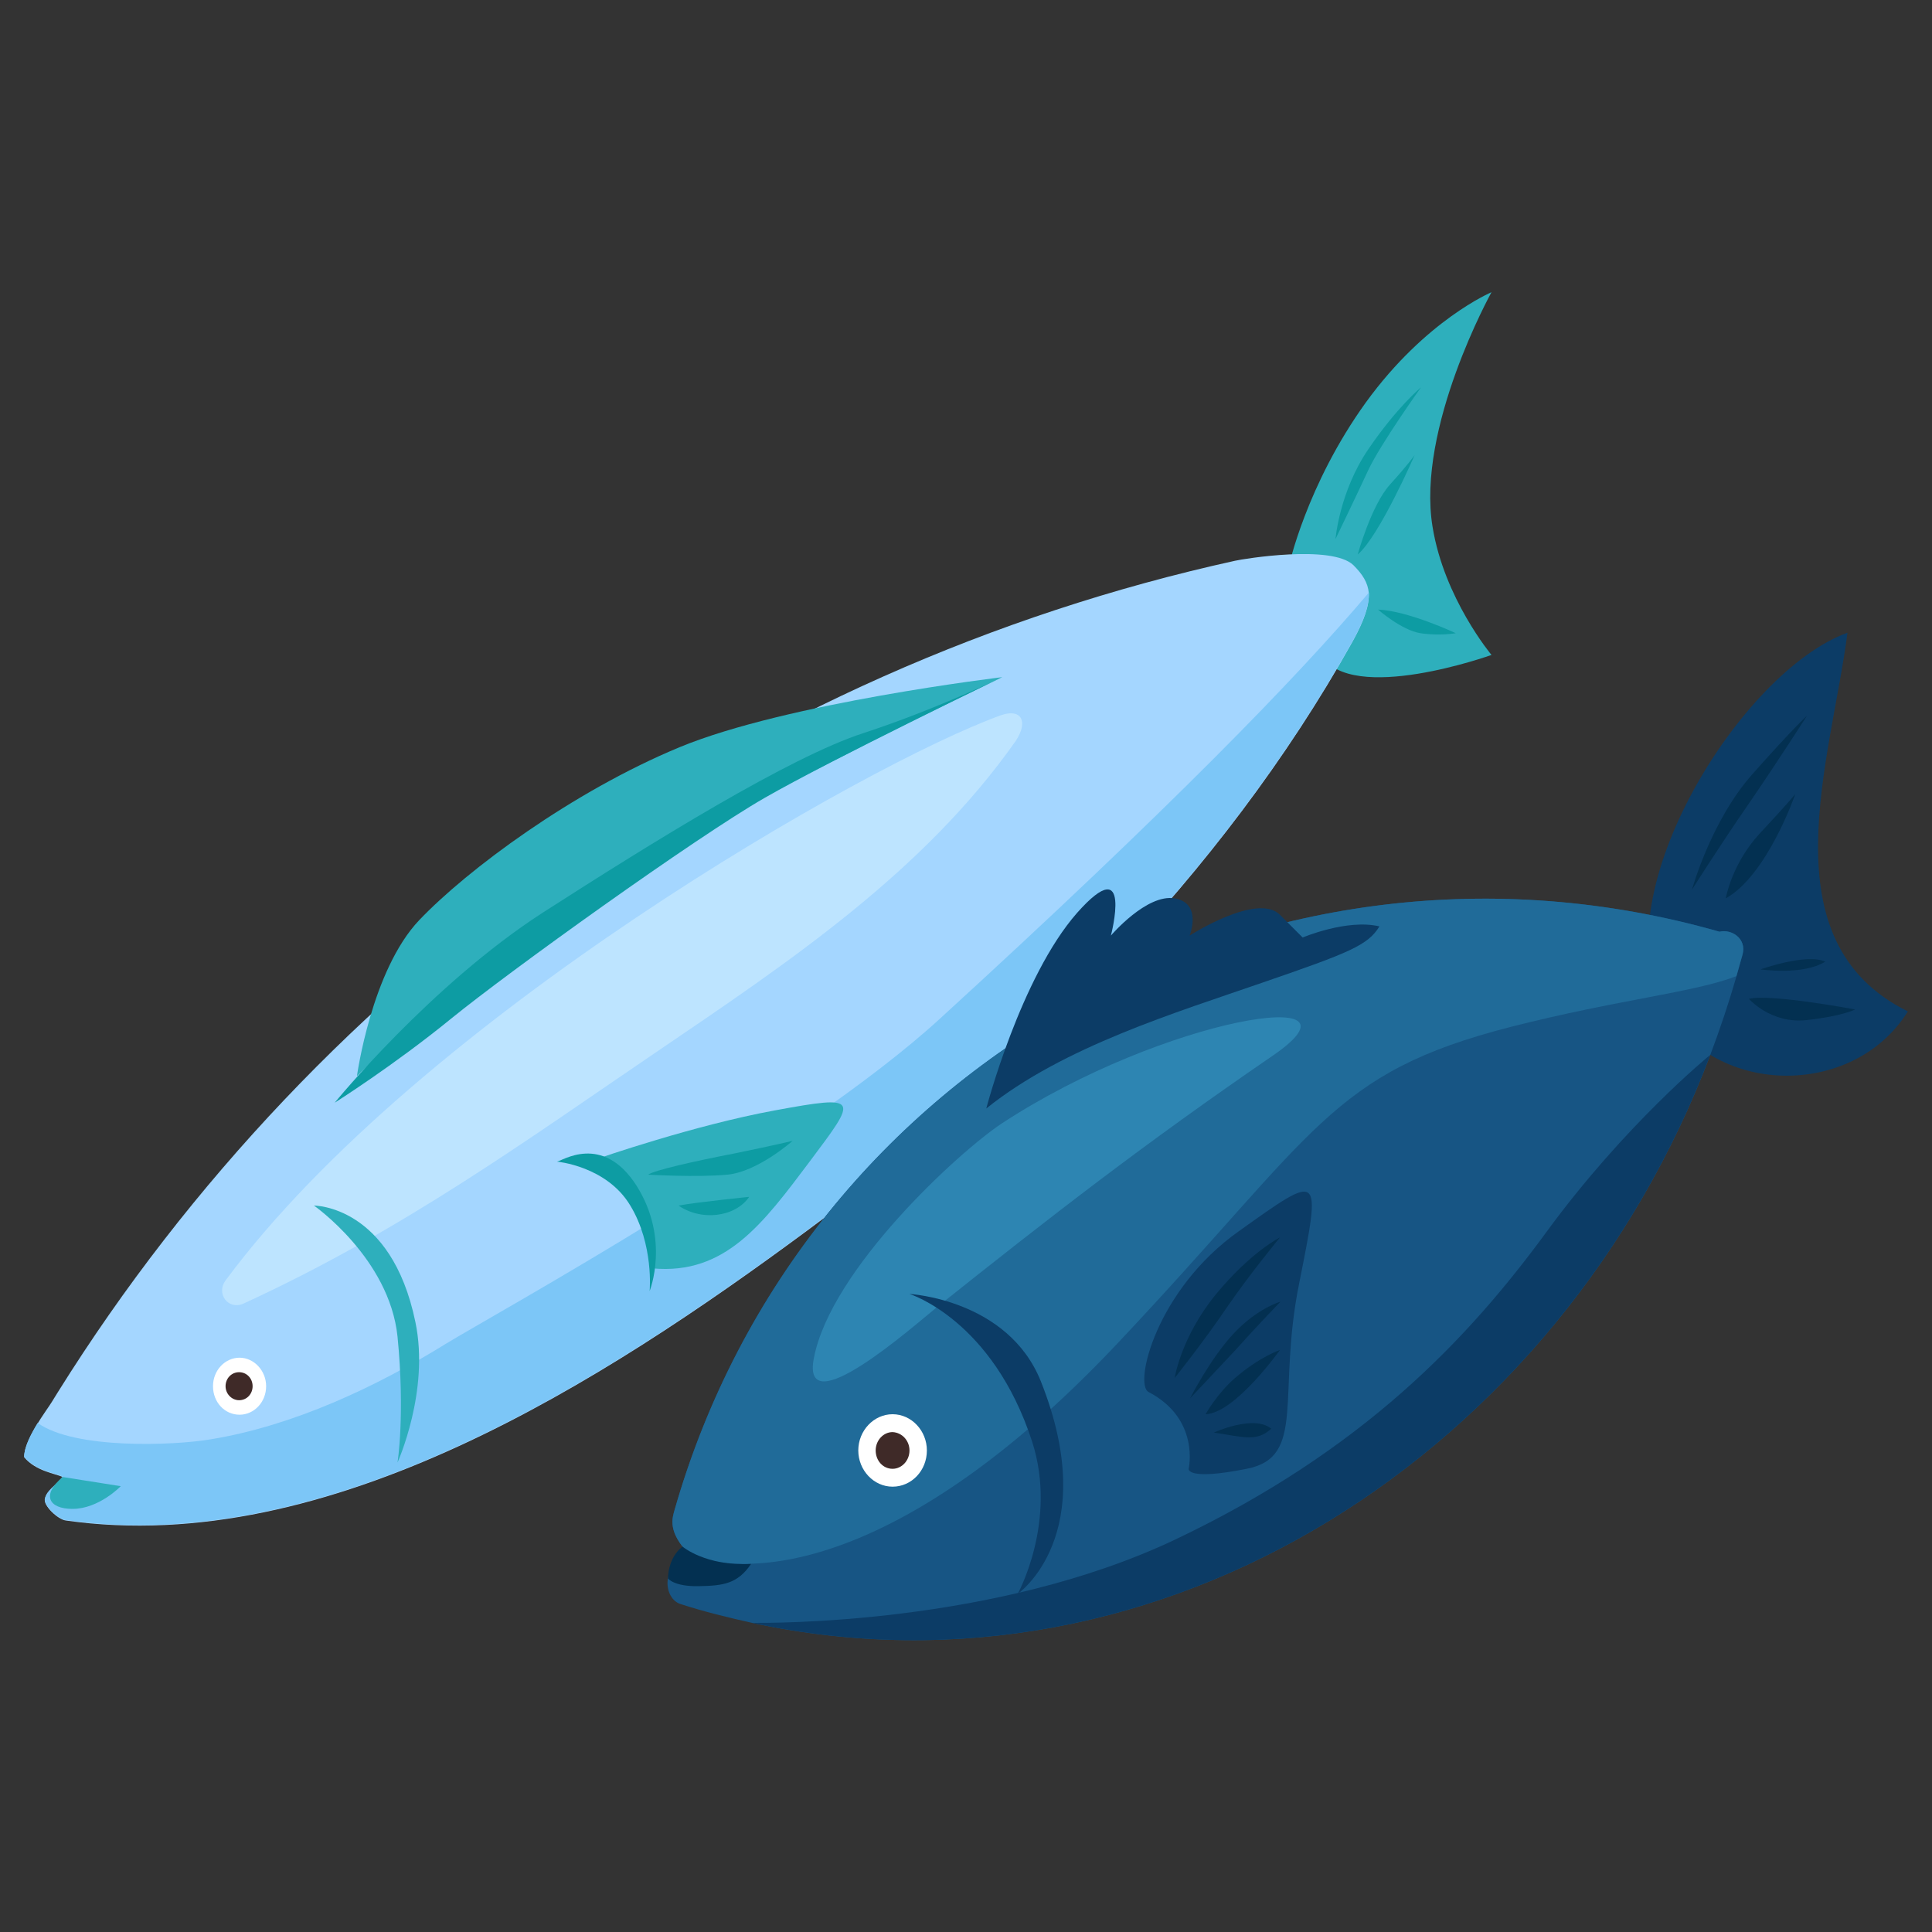 <?xml version="1.0" encoding="utf-8"?>
<!-- Generator: Adobe Illustrator 24.3.0, SVG Export Plug-In . SVG Version: 6.00 Build 0)  -->
<svg version="1.1" id="圖層_1" xmlns="http://www.w3.org/2000/svg" xmlns:xlink="http://www.w3.org/1999/xlink" x="0px" y="0px"
	 width="400px" height="400px" viewBox="0 0 400 400" style="enable-background:new 0 0 400 400;" xml:space="preserve">
<rect x="0" y="0" width="400" height="400" fill="#333333" stroke="none"/>
<g>
	<g>
		<path style="fill:#2EAFBC;" d="M266.8,117.4c0,0,3.6-16.9,16-34.1c12.4-17.1,26-22.8,26-22.8s-15.6,28.1-12.2,48.6
			c2.4,14.8,12.2,26.5,12.2,26.5s-29,10.4-35.3,0C267.3,125.2,266.8,117.4,266.8,117.4z"/>
		<path style="fill:#A4D6FF;" d="M280.2,117c-4.5-4.3-22.8-1.3-24.5-0.9C155.2,138.2,66.4,201.1,12,288.2c-0.4,0.7-0.9,1.4-1.3,2.1
			c-1.1,1.8-5.7,7.7-5.7,11.4c2.4,2.9,6.5,3.4,8,4.1c-1.7,2.1-3.2,2.7-3.7,4.5c-0.4,1.4,2.7,4.3,4.3,4.5
			c54.6,7.8,111.4-28.9,153.5-60c44.9-33.2,85.6-73.1,112.9-121.9c2.5-4.5,3.5-7.6,3.4-10.1C283.2,120.6,282.1,118.9,280.2,117z"/>
		<path style="fill:#7CC6F7;" d="M194.5,211c-28.4,26-92.5,61.3-102,67.1c-14.7,9.1-31.8,17.1-48.9,19.9c-7.7,1.3-28.2,2.1-35.8-3.4
			c-1.4,2.3-2.8,5-2.8,7c2.4,2.9,6.5,3.4,8,4.1c-1.7,2.1-3.2,2.7-3.7,4.5c-0.4,1.4,2.7,4.3,4.3,4.5c54.6,7.8,111.4-28.9,153.5-60
			c44.9-33.2,85.6-73.1,112.9-121.9c2.5-4.5,3.5-7.6,3.4-10.1C268.6,140.2,242.1,167.5,194.5,211z"/>
		<path style="fill:#FFFFFF;" d="M55.1,287c0,3.3-2.5,5.9-5.5,5.9c-3.1,0-5.5-2.6-5.5-5.9c0-3.3,2.5-5.9,5.5-5.9
			C52.6,281.1,55.1,283.8,55.1,287z"/>
		<path style="fill:#3F2A28;" d="M52.3,287c0,1.6-1.2,2.9-2.8,2.9c-1.5,0-2.8-1.3-2.8-2.9s1.2-2.9,2.8-2.9
			C51.1,284.1,52.3,285.4,52.3,287z"/>
		<path style="fill:#BDE4FF;" d="M207.2,148.1C179.6,158,86.8,211,46.7,265.1c-2,2.7,0.5,6.2,3.7,4.8c33.3-15.3,59.1-34.2,85.8-52.3
			c27.4-18.6,55.1-37.2,74.1-64.2C213,149.3,211.4,146.6,207.2,148.1z"/>
		<path style="fill:#2EAFBC;" d="M65,249.6c0,0,15.6,10.9,17.3,27.1c1.6,16.2,0,26.1,0,26.1s6.7-14.8,3.7-29.1
			C81,249.5,65,249.6,65,249.6z"/>
		<path style="fill:#2EAFBC;" d="M160.4,229.9c-16.8,3.1-35.8,9.7-37.9,10.4c4.3,1.6,7.9,4.4,10.2,9c2,4.1,3,8.9,2.4,13.3
			c15.1,1.4,22.9-9.3,32.6-22.2C177.5,227.3,178.3,226.6,160.4,229.9z"/>
		<path style="fill:#2EAFBC;" d="M13,305.8l12,1.9c0,0-4.5,4.7-10,4.7C10.1,312.4,8.5,309.5,13,305.8z"/>
		<path style="fill:#2EAFBC;" d="M73.9,222.8c0,0,3-21.9,12.9-32.3c9.9-10.4,31.7-26.6,53.9-35.8c22.2-9.2,66.8-14.5,66.8-14.5
			s-48.1,23-79.5,41.3S73.9,222.8,73.9,222.8z"/>
		<path style="fill:#0D9CA3;" d="M115.3,240.5c0.9,0,9.4-6.1,16.5,5c7,11.1,2.7,21.8,2.7,21.8s0.9-9.6-4-17.7
			C125.6,241.4,115.3,240.5,115.3,240.5z"/>
		<path style="fill:#0D9CA3;" d="M69.3,228.3c0,0,19.8-24.3,43-39.3c23.2-14.9,51.1-32.2,66.4-37.2c15.3-5,28.8-11.6,28.8-11.6
			s-34.9,16.8-49.2,25c-14.3,8.2-53,36-64.9,45.7S69.3,228.3,69.3,228.3z"/>
		<path style="fill:#0D9CA3;" d="M276.5,111.6c0,0,0.8-9.8,6.8-18.6c6-8.8,10.9-12.8,10.9-12.8s-8.3,11.6-10.9,17.1
			C280.8,102.7,276.5,111.6,276.5,111.6z"/>
		<path style="fill:#0D9CA3;" d="M281.1,114.8c0,0,2.8-10.2,6.7-14.5c3.9-4.3,5.1-6.1,5.1-6.1S285.6,111,281.1,114.8z"/>
		<path style="fill:#0D9CA3;" d="M285.3,126.2c0,0,4.9,4.3,8.8,4.9c4,0.6,7.3,0,7.3,0S291.7,126.5,285.3,126.2z"/>
		<path style="fill:#0D9CA3;" d="M134.2,243.2c1.2-0.9,9.6-2.8,17.9-4.4c8.3-1.7,12-2.6,12-2.6s-7.2,6.4-13.5,7
			C144.2,243.8,134.2,243.2,134.2,243.2z"/>
		<path style="fill:#0D9CA3;" d="M140.5,249.6c0,0,3.2,2.5,8,1.9c4.8-0.6,6.6-3.7,6.6-3.7S144.2,248.9,140.5,249.6z"/>
	</g>
	<g>
		<path style="fill:#0C3C66;" d="M395,209.4c-29.5-14.6-15.9-52-12.5-78.4c-22.1,8-50.4,53.9-38.4,76.8
			C354.3,227.2,383.7,227.6,395,209.4z"/>
		<g>
			<g>
				<path style="fill:#175584;" d="M356,192.9c-93.6-26.7-189.8,27.2-216.3,119.6c-0.5,1.8-1.6,4.6,3.1,9.4
					c-6.2,2.2-5.4,9.1-1.9,10.2c4.9,1.6,9.9,2.8,14.8,3.9c85.1,18.3,167.3-35.4,198.4-117.6c2-5.3,3.8-10.7,5.4-16.2
					c0.4-1.5,0.9-3.1,1.3-4.6C361.6,194.3,358.5,192.3,356,192.9z"/>
				<path style="fill:#0C3C66;" d="M320.3,254.9c-16.3,22.3-38.1,45.4-77.1,63.9c-37.4,17.7-83.9,17.2-87.5,17.2
					c85.1,18.3,167.3-35.4,198.4-117.6C353.8,218.6,336.5,232.8,320.3,254.9z"/>
			</g>
			<path style="fill:#206B99;" d="M356,192.9c-93.6-26.7-189.8,27.2-216.3,119.6c-0.5,1.8-1.6,4.6,3.1,9.4
				c15.3,5.7,47,0.3,88.5-43.7c41.5-44,44.1-56,81.5-65.6c22.4-5.7,37.9-7.1,46.7-10.5c0.4-1.5,0.9-3.1,1.3-4.6
				C361.6,194.3,358.5,192.3,356,192.9z"/>
		</g>
		<path style="fill:#2D85B2;" d="M207.4,232.6c-8.9,5.9-35.4,30.2-38.9,48.6c-2.7,14,20.7-6.7,25.4-10.5
			c23.7-18.9,43-33.9,69.7-52.2C285.1,203.7,241.1,210.5,207.4,232.6z"/>
		<path style="fill:#0C3C66;" d="M188.3,267.9c0,0,17.2,5.3,25.4,30.6c5.3,16.5-3,31.5-3,31.5s17.5-12.1,4.8-44
			C208.7,269,188.3,267.9,188.3,267.9z"/>
		<path style="fill:#FFFFFF;" d="M191.9,300.3c0,4.2-3.2,7.5-7.1,7.5c-3.9,0-7.1-3.4-7.1-7.5c0-4.1,3.2-7.5,7.1-7.5
			C188.7,292.8,191.9,296.2,191.9,300.3z"/>
		<path style="fill:#3F2A28;" d="M188.3,300.3c0,2.1-1.6,3.8-3.5,3.8c-2,0-3.5-1.7-3.5-3.8s1.6-3.8,3.5-3.8
			C186.8,296.6,188.3,298.3,188.3,300.3z"/>
		<path style="fill:#033051;" d="M141.3,320.2c0,0,4.8,4.1,14.2,3.6c-2.8,4.1-5.7,4.5-10.8,4.6c-5.2,0.1-6.4-1.6-6.4-1.6
			S138.2,322.6,141.3,320.2z"/>
		<path style="fill:#0C3C66;" d="M237.8,288.2c-3.1-1.6,1.6-21.2,18.7-33.3c17.1-12.2,17.1-12.4,12.5,10.7
			c-4.7,23.1,1.6,36.1-10.9,38.5c-12.5,2.5-12,0-12,0S248.5,293.8,237.8,288.2z"/>
		<path style="fill:#033051;" d="M243.2,285.3c0,0,1.3-8.5,8.6-17.4c7.3-8.8,13.2-11.7,13.2-11.7s-6.2,7.5-11,14.5
			C249.2,277.8,243.2,285.3,243.2,285.3z"/>
		<path style="fill:#033051;" d="M246.4,289.5c0,0,4.2-8.3,9.1-13.5c4.9-5.2,9.6-6.5,9.6-6.5s-5.2,5.4-9.3,10
			C251.6,284,246.4,289.5,246.4,289.5z"/>
		<path style="fill:#033051;" d="M249.6,292.8c0,0,2.4-4.3,6.1-7.5c5.1-4.4,9.3-5.8,9.3-5.8S255.7,292.6,249.6,292.8z"/>
		<path style="fill:#033051;" d="M251.3,296.6c0,0,8.3-3.8,11.9-0.8C260.1,298.6,257.5,297.5,251.3,296.6z"/>
		<path style="fill:#0C3C66;" d="M204.2,229.5c0,0,7.1-27.2,18.8-40.5c11.7-13.2,7,4.7,7,4.7s7.4-8.7,13.2-7.7
			c5.8,1,3.1,7.7,3.1,7.7s14-9,18.7-4.3c4.7,4.7,4.7,4.7,4.7,4.7s9.2-3.9,15.9-2.3c-2.4,3.9-6.1,5.4-24.1,11.6
			C243.6,209.6,220.1,216.7,204.2,229.5z"/>
		<path style="fill:#033051;" d="M350.3,184.2c0,0,3.9-14.2,12.5-23.9c8.6-9.7,11.3-12.1,11.3-12.1s-5.8,9.1-11.9,18
			C356.1,175,350.3,184.2,350.3,184.2z"/>
		<path style="fill:#033051;" d="M357.3,186c0,0,1.2-7.1,7-13.4c5.8-6.2,7.4-8.2,7.4-8.2S365.9,181.2,357.3,186z"/>
		<path style="fill:#033051;" d="M362.1,206.8c0,0,4.5,5.2,11.9,4.4c7.4-0.8,10.1-2.2,10.1-2.2S366.6,205.7,362.1,206.8z"/>
		<path style="fill:#033051;" d="M364.5,200.7c0,0,8.7,1.3,13.4-1.6C374,197.3,364.5,200.7,364.5,200.7z"/>
	</g>
</g>
</svg>
